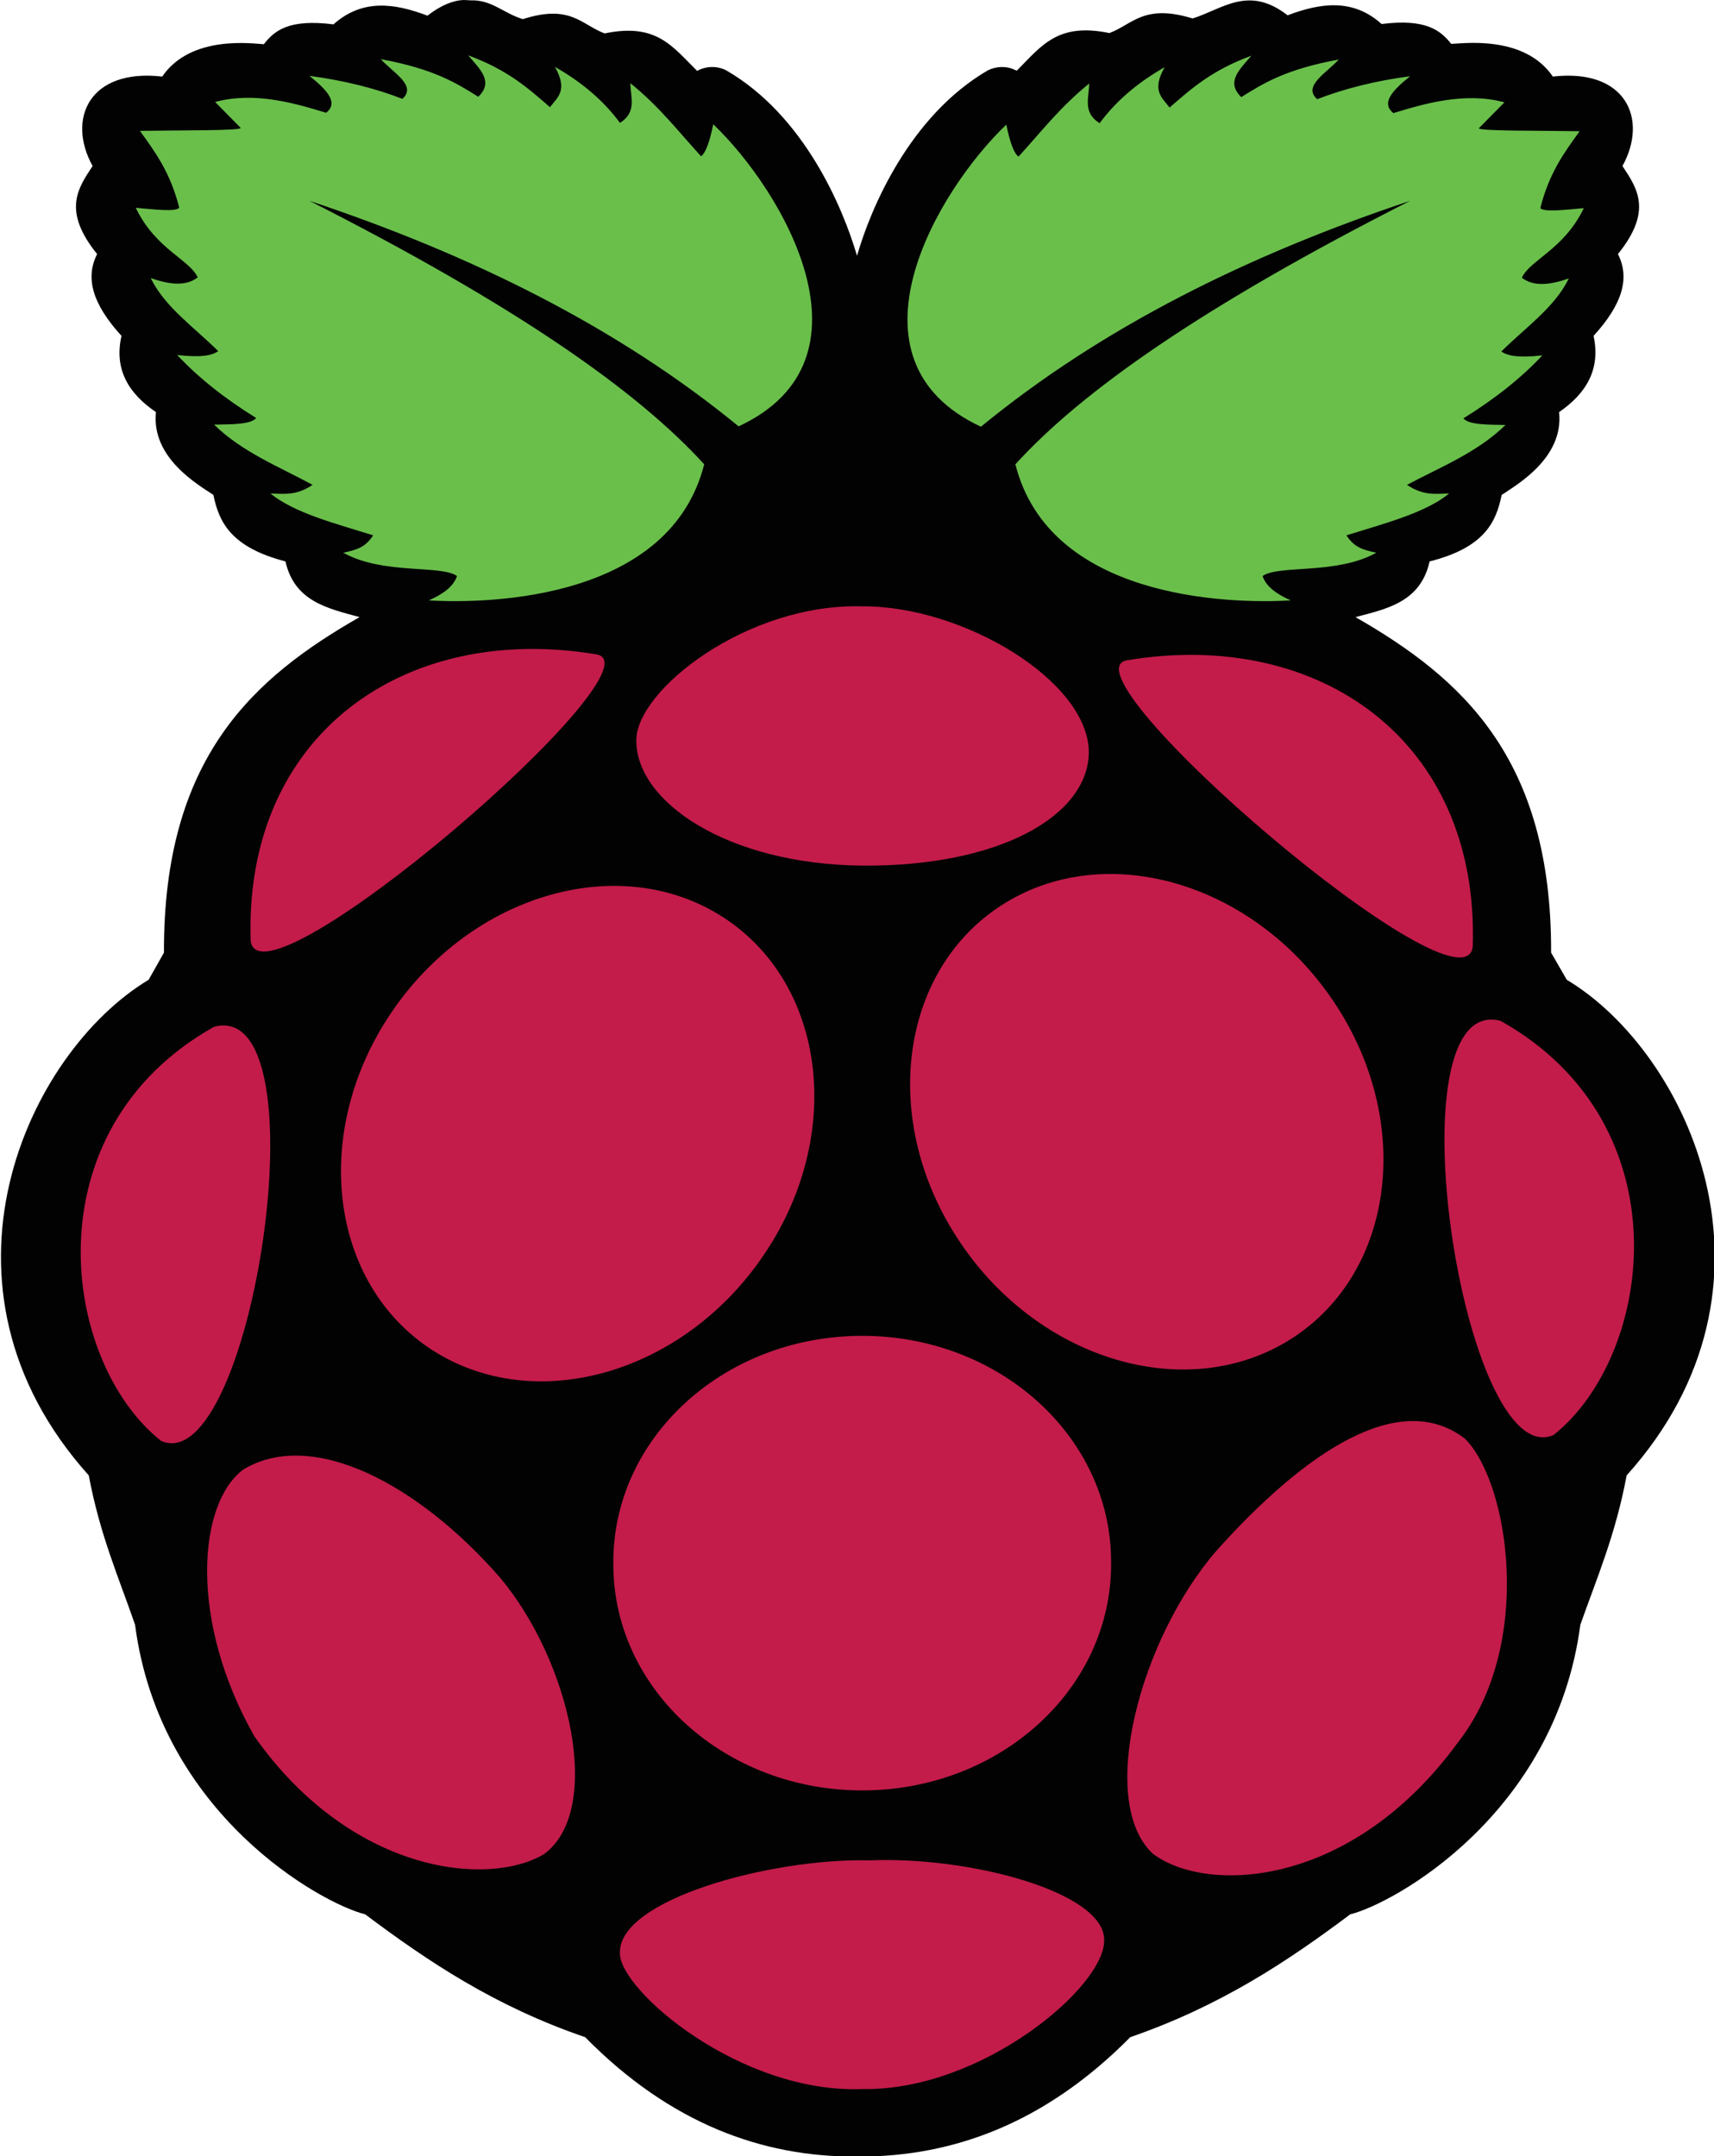 <svg xmlns="http://www.w3.org/2000/svg" viewBox="0 0 492.4 619.5"><path fill="#020203" d="M133.3 0c-3.2.1-6.6 1.5-10.5 4.5-9.5-3.6-18.7-4.9-27 2.5-12.7-1.6-16.9 1.7-20 5.7-2.8-.1-20.9-2.9-29.2 9.3-20.9-2.4-27.5 12.1-20 25.7-4.3 6.5-8.7 12.9 1.3 25.3-3.5 6.9-1.3 14.4 7 23.5-2.2 9.7 2.1 16.6 9.9 21.9-1.4 13.3 12.4 21 16.5 23.8 1.6 7.7 4.9 15 20.7 19.1 2.6 11.5 12.1 13.5 21.3 16-30.4 17.4-56.4 40.3-56.2 96.4l-4.4 7.8c-34.8 20.9-66.1 87.9-17.2 142.4 3.2 17.1 8.6 29.3 13.3 42.9 7.1 54.6 53.8 80.2 66.1 83.2 18 13.5 37.2 26.4 63.2 35.3 24.5 24.9 51 34.4 77.7 34.3h1.2c26.7 0 53.2-9.5 77.7-34.3 26-9 45.2-21.8 63.2-35.3 12.3-3 58.9-28.6 66.1-83.2 4.8-13.6 10.1-25.8 13.3-42.9 49-54.5 17.7-121.5-17.2-142.4l-4.5-7.8c.2-56.1-25.9-79-56.2-96.4 9.2-2.4 18.7-4.4 21.3-16 15.8-4 19.1-11.3 20.7-19.1 4.1-2.8 17.9-10.5 16.5-23.8 7.7-5.3 12-12.2 9.9-21.9 8.3-9.1 10.5-16.6 7-23.5 10-12.4 5.6-18.8 1.3-25.3 7.5-13.6.9-28.1-20-25.7-8.3-12.2-26.4-9.4-29.2-9.4-3.1-3.9-7.3-7.3-20-5.7-8.2-7.4-17.5-6.1-27-2.5-11.3-8.8-18.8-1.7-27.3.9-14-4.3-17.2 1.7-23.9 4.2-14.9-3.1-19.5 3.7-26.6 10.8l-.5-.2c-2.5-1.2-5.3-1.1-7.8.1-22.5 13.1-33.7 39.7-37.6 53.3-4-13.7-15.1-40.3-37.6-53.3l-.4-.2c-2.5-1.1-5.4-1-7.8.3l-.1.1c-7.2-7.1-11.7-13.9-26.6-10.8-6.7-2.5-9.8-8.5-23.5-4.1-5.6-1.7-8.9-5.6-15-5.4l-1.9-.1z"/><path fill="#6ABF4B" d="M88.9 57.7c59.7 30.3 94.4 54.8 113.4 75.7-9.7 38.4-60.5 40.2-79.1 39.1 3.8-1.7 7-3.8 8.1-7-4.7-3.3-21.2-.3-32.7-6.7 4.4-.9 6.5-1.8 8.6-5-10.9-3.4-22.6-6.4-29.5-12 3.7 0 7.2.8 12.1-2.5-9.8-5.3-20.2-9.4-28.3-17.3 5-.1 10.5 0 12.1-1.9-8.9-5.5-16.5-11.5-22.7-18.1 7.1.8 10 .1 11.8-1.1-6.8-6.8-15.3-12.6-19.4-21 5.2 1.8 10 2.5 13.5-.2-2.3-5.1-12.1-8.1-17.8-20 5.5.5 11.4 1.2 12.5 0-2.6-10.3-7-16.1-11.3-22.1 11.8-.2 29.7 0 28.9-.9l-7.3-7.4c11.5-3.1 23.3.5 31.9 3.1 3.8-3-.1-6.8-4.8-10.6 9.8 1.3 18.7 3.5 26.7 6.6 4.3-3.8-2.8-7.6-6.2-11.4 15.2 2.8 21.6 6.8 28 10.8 4.6-4.4.3-8.1-2.9-11.9 11.4 4.2 17.3 9.5 23.5 14.9 2.1-2.8 5.3-4.8 1.4-11.6 8.1 4.6 14.2 10 18.7 16.1 5-3.1 3-7.5 3-11.4 8.4 6.8 13.8 13.9 20.3 21 1.3-.9 2.5-4.2 3.5-9.2 20.1 19.2 48.5 67.6 7.3 86.8-34.9-28.6-76.8-49.3-123.3-64.8zM405.1 57.7c-59.7 30.3-94.4 54.8-113.4 75.7 9.7 38.4 60.5 40.2 79.1 39.1-3.8-1.7-7-3.8-8.1-7 4.7-3.3 21.2-.3 32.7-6.7-4.4-.9-6.5-1.8-8.6-5 10.9-3.4 22.6-6.4 29.5-12-3.7 0-7.2.8-12.1-2.5 9.8-5.2 20.2-9.3 28.3-17.2-5-.1-10.5 0-12.1-1.9 8.9-5.5 16.5-11.5 22.7-18.1-7.1.8-10 .1-11.8-1.1 6.8-6.8 15.3-12.6 19.4-21-5.2 1.8-10 2.5-13.5-.2 2.3-5.1 12.1-8.1 17.8-20-5.5.5-11.4 1.2-12.5 0 2.6-10.3 7-16.1 11.3-22.1-11.8-.2-29.7 0-28.9-.9l7.3-7.4c-11.5-3.1-23.4.5-31.9 3.1-3.8-3 .1-6.8 4.8-10.6-9.8 1.3-18.7 3.5-26.7 6.6-4.3-3.8 2.8-7.6 6.2-11.4-15.2 2.8-21.6 6.8-28 10.8-4.6-4.4-.3-8.1 2.9-11.9-11.4 4.2-17.3 9.5-23.5 14.9-2.1-2.8-5.3-4.8-1.4-11.6-8.1 4.6-14.2 10-18.7 16.1-5-3.1-3-7.5-3-11.4-8.4 6.8-13.8 13.9-20.3 21-1.3-.9-2.5-4.2-3.5-9.2-20.1 19.2-48.5 67.6-7.3 86.8 35-28.7 76.9-49.4 123.3-64.9z"/><g fill="#C31C4A"><path d="M319.2 449.1c.2 35.9-31.6 65.1-71.1 65.3-39.5.2-71.7-28.7-71.9-64.6v-.7c-.2-35.9 31.6-65.1 71.1-65.3 39.5-.2 71.7 28.7 71.9 64.6v.7zM207.7 263.5c29.6 19.1 35 62.5 11.9 96.8-23 34.3-65.7 46.7-95.4 27.6-29.6-19.1-35-62.5-11.9-96.8s65.8-46.7 95.4-27.6zM287.7 260.1c-29.6 19.1-35 62.5-11.9 96.8 23 34.3 65.7 46.7 95.4 27.6 29.6-19.1 35-62.5 11.9-96.8-23.1-34.4-65.8-46.7-95.4-27.6zM61.5 295c32-8.4 10.8 130.3-15.2 119-28.7-22.7-37.9-89.2 15.2-119zM431.1 293.3c-32-8.4-10.8 130.3 15.2 119 28.7-22.8 37.9-89.2-15.2-119zM323.8 189.7c55.2-9.2 101.1 23.1 99.3 82.1-1.8 22.6-119.6-78.7-99.3-82.1zM171.3 188c-55.2-9.2-101.1 23.1-99.3 82.1 1.9 22.6 119.7-78.8 99.3-82.1zM247.4 174.2c-32.9-.8-64.6 24.1-64.6 38.5-.1 17.6 26 35.6 64.9 36 39.6.3 64.9-14.4 65.1-32.5 0-20.5-36.2-42.3-65.4-42zM249.9 534.5c28.7-1.2 67.3 9.1 67.3 22.8.5 13.3-35 43.4-69.2 42.9-35.5 1.5-70.3-28.7-69.9-39.1-.5-15.3 43.3-27.3 71.8-26.6z"/><g><path d="M143.6 453.2c20.4 24.3 29.8 66.9 12.7 79.5-16.1 9.6-55.4 5.6-83.2-33.8-18.8-33.1-16.4-66.8-3.2-76.7 19.8-11.9 50.2 4.1 73.7 31zM349.5 445.5c-22.1 25.5-34.4 72.1-18.3 87.1 15.4 11.6 56.9 10 87.5-31.8 22.2-28.1 14.8-75 2.1-87.5-18.9-14.4-46 4-71.3 32.2z"/></g></g></svg>